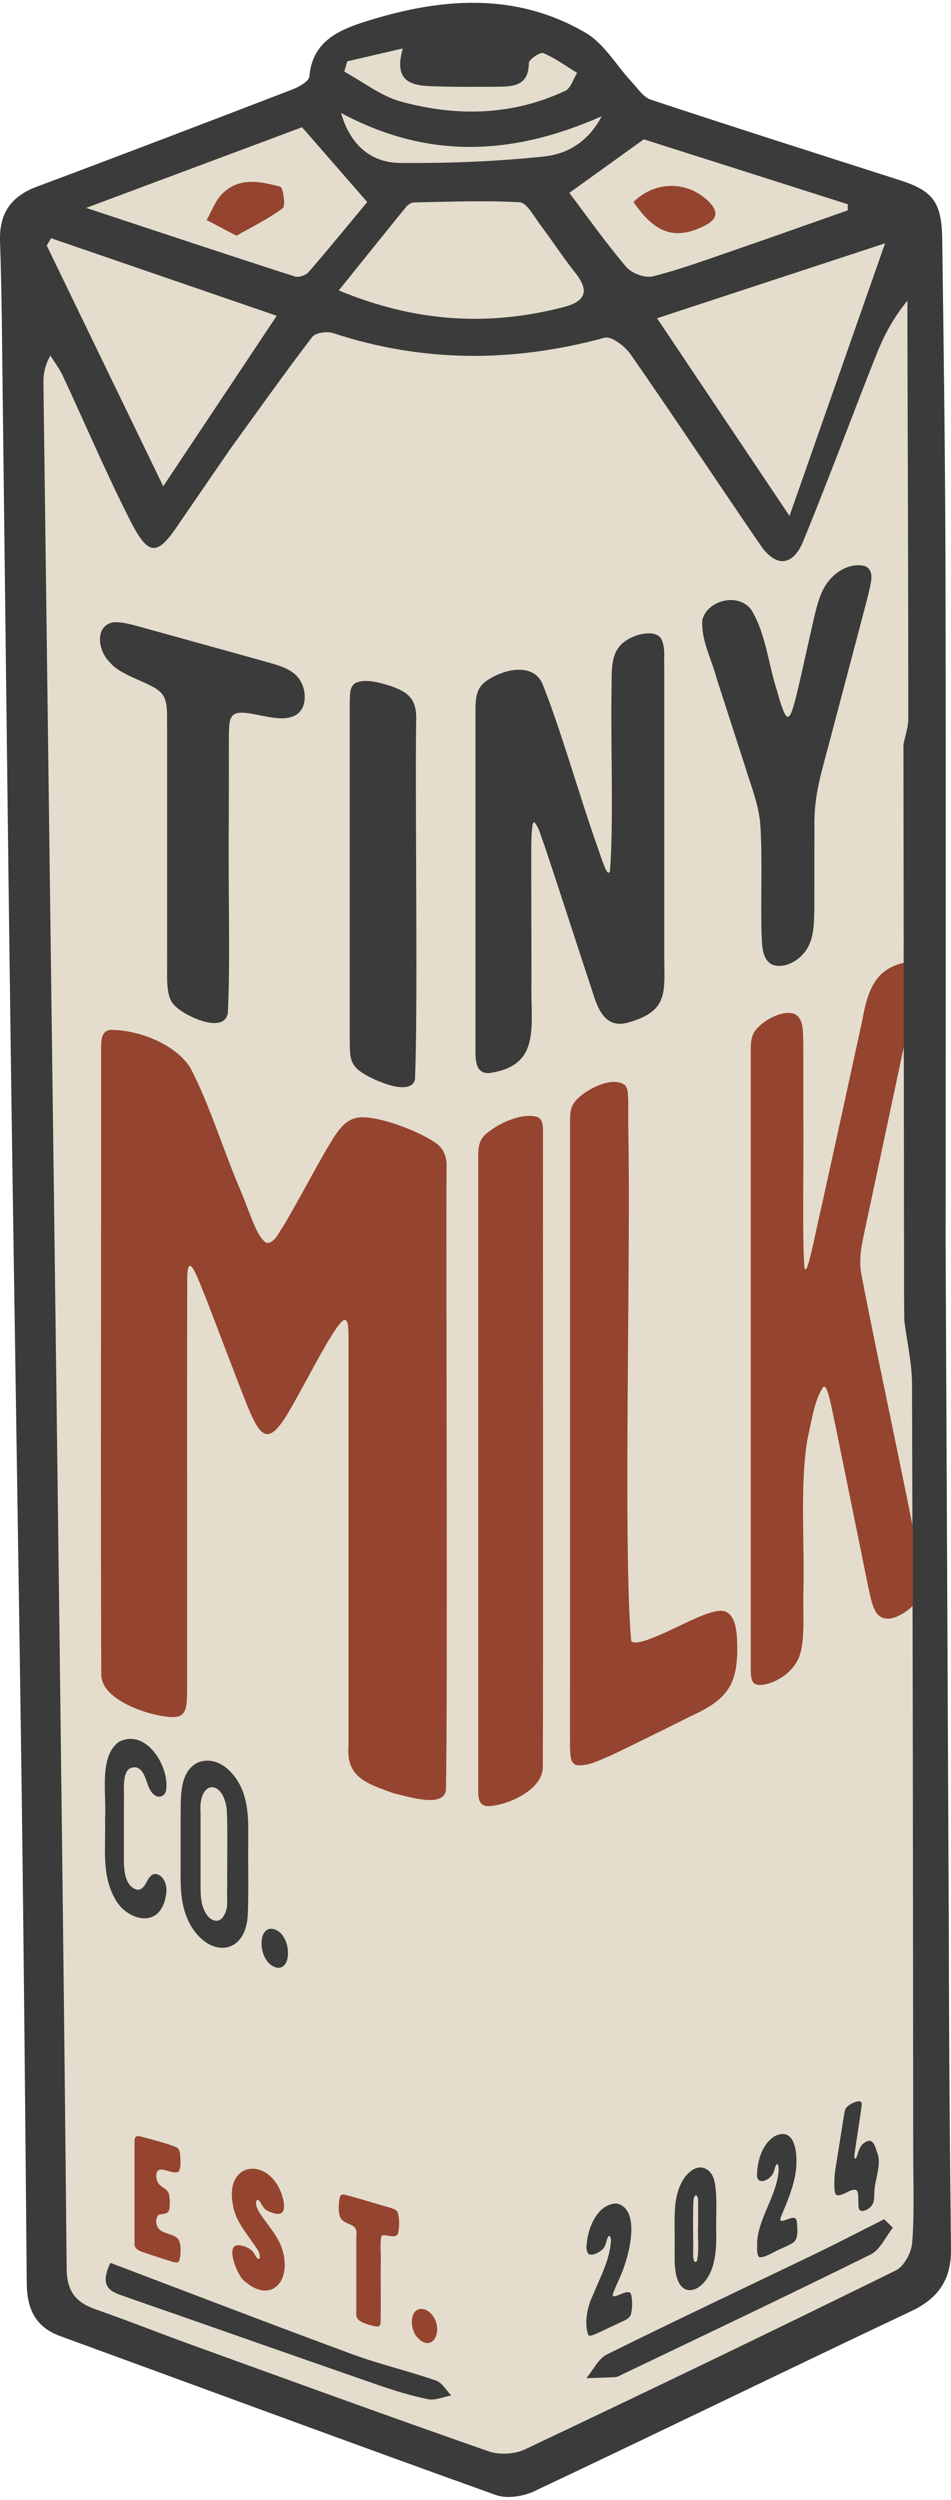 <svg id="Layer_2" data-name="Layer 2" xmlns="http://www.w3.org/2000/svg" width="196" height="515" viewBox="0 0 196.63 515.45">
  <defs>
    <style>
      .cls-1{fill:#95442f}.cls-1,.cls-2,.cls-3{stroke-width:0}.cls-2{fill:#3a3b3a}.cls-3{fill:#e4dccc}
    </style>
  </defs>
  <g id="Layer_17" data-name="Layer 17">
    <!-- <path class="cls-3" d="M194.49 117.93c-.05-22.99.64-45.98.33-68.96-.11-7.85-1.94-10.12-8.91-12.35-17.12-5.48-34.25-10.92-51.31-16.58-1.58-.52-2.76-2.37-4.01-3.71-3.16-3.39-5.65-7.86-9.47-10.1-14.74-8.64-30.4-7.2-45.9-2.24-5.33 1.71-10.68 4.14-11.25 11.24-.08 1.01-2.19 2.17-3.58 2.71-17.54 6.75-35.1 13.47-52.71 20.04-5.41 2.01-7.86 5.5-7.67 11.35.37 10.99.42 21.98.56 32.98.57 45.46 1.06 90.92 1.68 136.38.69 50.28 1.55 100.55 2.23 150.83.46 33.93.75 67.87 1.05 101.81.05 5.16 1.71 8.98 6.89 10.88 30.01 10.96 59.98 22.05 90.06 32.84 2.29.82 5.63.33 7.92-.74 26.04-12.3 51.93-24.92 77.96-37.22 5.7-2.69 8.34-6.58 8.27-12.83-.24-21.15-1.41-42.31-1.44-63.46-.06-47.97-.02-95.95-.02-143.92l-.68-138.93Z"/> -->
    <path class="cls-2" d="M196.19 400.77c.03 21.15.2 42.31.44 63.46.07 6.25-2.57 10.14-8.27 12.83-26.04 12.3-51.92 24.93-77.96 37.22-2.29 1.08-5.63 1.56-7.92.74-30.08-10.79-60.04-21.88-90.06-32.84-5.18-1.89-6.84-5.72-6.89-10.88-.3-33.94-.6-67.87-1.05-101.81-.68-50.28-1.54-100.55-2.23-150.83C1.63 173.2 1.13 127.74.57 82.28.43 71.29.38 60.29.01 49.3c-.2-5.85 2.26-9.33 7.67-11.35 17.61-6.58 35.16-13.29 52.71-20.04 1.39-.53 3.5-1.7 3.58-2.71.56-7.09 5.92-9.53 11.25-11.24 15.5-4.96 31.17-6.4 45.9 2.24 3.82 2.24 6.31 6.71 9.47 10.1 1.25 1.34 2.43 3.19 4.01 3.71 17.06 5.65 34.2 11.1 51.31 16.58 6.97 2.23 8.81 4.5 8.91 12.35.31 22.99.62 45.97.67 68.96.1 46.31.03 92.62.03 138.93"/>
    <path class="cls-3" d="M37.02 107.61c-4.53 6.78-6.28 6.87-10.14-.72-4.97-9.78-9.26-19.9-13.9-29.84-.69-1.47-1.7-2.79-2.56-4.18-1.23 2.2-1.46 3.98-1.44 5.75.92 72.09 1.88 144.18 2.79 216.26.73 57.79 1.47 115.57 2.01 173.36.04 4.71 1.88 6.98 5.99 8.42 6.59 2.3 13.09 4.89 19.66 7.27 20.49 7.42 40.97 14.87 61.55 22.06 2.22.78 5.39.63 7.52-.37 25.67-12.15 51.25-24.47 76.73-37.01 1.71-.84 3.22-3.71 3.38-5.74.46-5.96.22-11.98.21-17.97-.05-53.13-.08-106.26-.25-159.39-.01-4.38-1.03-8.76-1.59-13.14-.02-1.66-.05-3.32-.05-4.98-.04-38.05-.09-76.11-.13-114.16.35-1.75 1-3.5 1-5.25 0-26.48-.1-52.97-.18-79.45v-7c-3.04 3.7-4.94 7.43-6.48 11.3-5.07 12.79-9.85 25.7-15.07 38.43-2.13 5.19-5.65 5.43-8.79.86-9.02-13.14-17.81-26.44-26.91-39.52-1.16-1.66-3.96-3.8-5.37-3.41-18.84 5.13-37.48 5.18-56.11-.95-1.26-.42-3.64-.1-4.32.78-5.64 7.36-11 14.94-16.98 23.19l-10.58 15.4Z"/>
    <path class="cls-3" d="M163.24 106.03c-9.3-13.88-18.17-27.11-27.39-40.86 15.21-5 30.29-9.95 47.15-15.49-6.88 19.63-13.24 37.75-19.76 56.35ZM57.22 64.66C49.33 76.5 41.74 87.9 33.75 99.9 25.59 83.05 17.63 66.59 9.66 50.14c.3-.5.61-1.01.91-1.51 15.35 5.27 30.69 10.55 46.65 16.03ZM70.05 59.42c4.96-6.17 9.39-11.7 13.86-17.2.39-.48 1.1-.98 1.67-.99 7.29-.13 14.6-.44 21.87-.03 1.49.09 2.93 2.89 4.2 4.58 2.5 3.31 4.76 6.81 7.34 10.06 2.98 3.75 1.98 5.87-2.4 7.01-15.46 4.02-30.57 3.2-46.54-3.43ZM17.8 42.37c15.88-5.93 30.48-11.39 44.65-16.68 4.37 5.02 8.64 9.91 13.48 15.46-3.64 4.38-7.81 9.5-12.13 14.49-.57.66-2.06 1.16-2.85.9-14.03-4.52-28.01-9.17-43.15-14.18Zm31.09 5.73c3.27-1.87 6.62-3.49 9.55-5.69.64-.48.08-4.25-.5-4.41-4.16-1.12-8.62-2.07-12.1 1.59-1.37 1.44-2.08 3.5-3.09 5.27 1.78.94 3.56 1.87 6.14 3.23ZM117.71 39.26c4.98-3.58 9.49-6.82 15.4-11.07 12.67 4.03 27.42 8.73 42.18 13.42 0 .42 0 .84-.01 1.26-7.74 2.72-15.46 5.48-23.22 8.15-5.65 1.94-11.27 4.02-17.05 5.49-1.61.41-4.38-.6-5.5-1.91-4.25-4.99-8.04-10.38-11.8-15.34Zm13.3 1.88c4.36 6.38 8.37 7.86 14.23 5.11 2.41-1.13 3.9-2.58 1.28-5.18-4.32-4.3-11.09-4.34-15.51.08ZM71.79 12.07c3.61-.84 7.23-1.68 11.49-2.66-2.22 7.8 2.85 7.74 7.67 7.86 3.98.1 7.96.08 11.94.05 3.31-.02 6.41-.21 6.45-4.88 0-.75 2.35-2.34 2.99-2.07 2.47 1.04 4.69 2.68 7 4.09-.8 1.27-1.3 3.16-2.45 3.7-10.99 5.17-22.52 5.37-33.98 2.23-4.15-1.14-7.82-4.07-11.71-6.18l.6-2.13Z"/>
    <path class="cls-3" d="M70.51 22.74c17.76 9.53 35.21 8.97 53.91.67-2.95 5.6-7.43 7.84-11.88 8.32-9.86 1.05-19.84 1.43-29.77 1.35-6.33-.05-10.45-4.02-12.26-10.34Z"/>
    <path class="cls-2" d="M22.83 467.06c16.8 6.36 33.36 12.74 50.01 18.88 5.67 2.09 11.6 3.46 17.31 5.44 1.26.43 2.11 2.02 3.15 3.08-1.61.29-3.33 1.07-4.82.77-3.57-.73-7.1-1.82-10.55-3.02-17.59-6.1-35.14-12.3-52.73-18.41-2.64-.92-4.6-2.01-2.38-6.75ZM184.6 459.81c-1.5 1.87-2.62 4.53-4.57 5.5-17.05 8.44-34.25 16.59-51.4 24.81-.45.21-.91.51-1.38.54-2 .12-4.01.15-6.01.22 1.41-1.67 2.48-4.02 4.27-4.91 14.16-7.02 28.47-13.75 42.72-20.62 4.9-2.36 9.72-4.87 14.58-7.31.6.59 1.2 1.17 1.8 1.76Z"/>
    <path class="cls-1" d="M48.89 48.1c-2.59-1.36-4.37-2.3-6.14-3.23 1.01-1.78 1.72-3.83 3.09-5.27 3.48-3.67 7.94-2.71 12.1-1.59.58.15 1.14 3.92.5 4.41-2.92 2.2-6.28 3.82-9.55 5.69ZM131.01 41.14c4.42-4.41 11.19-4.38 15.51-.08 2.62 2.61 1.13 4.05-1.28 5.18-5.86 2.75-9.87 1.28-14.23-5.11Z"/>
    <path class="cls-3" d="M130.09 462.44c0-1.87-.11-3.76.14-5.6.03-.23 1.95-.2 2.99-.29-.22 2-.45 4.01-.67 6.01l-2.46-.12ZM168.78 451.25c-.93-1.68-2.93-3.67-2.55-4.96.57-1.93 2.81-3.36 4.35-5.01 1.02 1.14 3.03 2.44 2.87 3.38-.39 2.3-1.77 4.43-2.76 6.62l-1.91-.03Z"/>
    <path class="cls-2" d="M23.61 391.51c-2.64-4.97-1.72-10.45-1.89-16.26.36-4.72-1.34-12.72 2.78-15.81 5.7-3.09 10.7 5.19 9.82 10.08-.34 1.18-1.51 1.56-2.43.8-1.75-1.26-1.42-4.72-3.56-5.63-3.44-.59-2.58 4.38-2.71 7.31v11.02c-.06 2.36.05 6.18 2.68 6.91.29.04.57 0 .83-.14 1.05-.57 1.25-2.1 2.16-2.79.77-.72 2.07-.1 2.59.92.8 1.29.6 3.14.05 4.71-1.9 5.51-8.24 3.13-10.23-.98l-.08-.15ZM39.34 397.16c-1.92-3.45-2.04-7.35-1.99-11.09v-12.38c.04-3.46-.06-8.33 3.62-10.07 4.59-1.7 8.52 3.02 9.59 7.11.94 3.35.74 6.2.76 9.73-.04 5.16.09 9.94-.07 14.25-.2 8.63-7.68 9.59-11.83 2.61l-.08-.15Zm6.5-1.25c1.63-1.92.98-3.56 1.14-6.5-.05-4.51.12-11.44-.08-15.99-.76-6.46-5.95-6.17-5.43.61v14.77c0 1.99-.02 3.99.96 5.79.78 1.51 2.26 2.27 3.32 1.39l.09-.08ZM54.85 404.09c-.51-.91-.77-1.93-.77-3.05s.25-1.96.77-2.5 1.17-.68 1.97-.39 1.46.88 1.96 1.8c.51.92.76 1.94.76 3.08s-.26 1.98-.78 2.52-1.17.66-1.95.37-1.45-.9-1.97-1.82Z"/>
    <g id="Perspective_Text" data-name="Perspective Text">
      <path class="cls-1" d="M36.87 448.24c-1.03.48-2.61-.59-3.75-.45-.96.07-1.03 1.7-.44 2.71.61 1.04 1.95 1.14 2.26 2.41.21.86.2 1.86.11 2.73-.08 1.36-1.04 1.21-1.98 1.4-.89.22-1.02 2-.3 2.92 1 1.14 2.98 1.05 4.01 2.1.84 1.09.57 3.75.26 4.6-.23.41-.68.33-1.1.24-1.33-.35-4.32-1.38-6.05-1.94-1.23-.41-2.22-.8-2.07-2.12v-20.63c-.01-.92.04-1.59 1.25-1.27 1.46.38 5.98 1.53 7.49 2.28.38.24.55.62.63 1.06.11 1.14.33 3.04-.25 3.89l-.08.07ZM50.56 470.84c-1.36-.93-3.97-7.17-1.51-7.43 1.11-.03 2.48.47 3.2 1.31.4.48.65 1.09.93 1.37.8.65.57-.96.21-1.53-1.87-3.06-4.56-5.67-5.18-9.23-2.02-9.45 7.6-10.34 10.15-2.09 1.01 3.5-.07 4.53-3.06 3.04-.94-.42-1.24-1.59-1.8-2.17-.44-.34-.6.37-.55.73.09 1.17 1.03 2.33 1.72 3.31 1.87 2.55 3.43 4.43 3.99 7.29 1.21 5.86-2.88 9.85-7.95 5.51l-.13-.13ZM82.23 456.59c.38 1.25.4 3.09.05 4.4-.48 1.31-2.78-.12-3.41.53-.37 1.57-.05 3.23-.15 6.06-.02 4.54.04 9.29-.02 11.82-.06 1.3-1.36.7-2.41.46-1.22-.43-2.79-.86-2.62-2.37v-15.73c.36-3.01-1.47-2.16-3.07-3.69-.86-1.15-.54-3.71-.32-4.68.16-.46.55-.51 1.01-.42 2.65.66 5.99 1.73 8.59 2.46 1.25.37 1.98.54 2.29 1.07l.05.1ZM85.85 481.88c-.8-1.36-1.17-4.02.33-5.06 1.32-.74 2.85.29 3.54 1.53 1.94 3.22-.64 7.73-3.78 3.68l-.09-.15Z"/>
    </g>
    <g id="Perspective_Text-2" data-name="Perspective Text">
      <path class="cls-2" d="M126.81 473.93c.54.35 3.18-1.62 3.65-.45.36 1.29.31 3.27-.08 4.42-.65 1.03-1.56 1.12-2.93 1.85-1.9.85-4.17 2.03-5.14 2.31-.24.06-.48.09-.66-.07-.92-2.3-.22-5.98.93-8.23 1.46-3.62 3.5-7.26 3.75-11.29.03-.38-.27-1.62-.7-.61-.24.53-.33 1.42-.75 2.02-.55.9-2.52 1.89-3.21 1.3-.72-.84-.3-2.24-.2-3.29.57-3.11 2.5-7.04 6-7.11 5.48 1.18 2.28 12.06.6 15.49-.37.88-.82 1.83-1.17 2.7-.18.45-.26.78-.14.91l.05.04ZM141.61 472.46c-1.07-.56-1.56-1.83-1.82-2.97-.4-2.08-.27-3.13-.3-5.92.05-2.89-.13-5.72.14-8.56.29-2.48 1.11-5.25 3.14-6.86 2.23-1.81 4.53-.36 4.99 2.24.61 2.92.23 7.06.33 10.45.07 3.89-.26 8.8-3.59 11.21-.79.53-1.84.86-2.74.49l-.15-.07Zm2.53-5.97c.45-2.28.08-4.3.2-6.91 0-2.03.01-3.79 0-5.4.02-.45-.22-1.27-.56-1.05-.21.17-.29.46-.36.72-.24 2.37-.03 9.03-.1 11.46-.07.5.18 2.21.77 1.32l.06-.13ZM161.48 458.35c.42.28 2.37-.99 2.95-.49.2.15.27.4.33.67.08 1.44.41 3.39-.7 4.29-.44.33-1.17.67-2.07 1.09-1.94.75-3.66 2.1-5.02 1.98-.65-.7-.36-2.25-.42-3.21.35-4.98 3.92-9.37 4.41-14.37.04-.55.07-.79-.05-1.36-.47-1.17-.8 1.37-1.16 1.77-.19.33-.46.62-.79.87-1.46 1.04-2.61.64-2.43-1.03.13-2.81 1.09-6 3.54-7.63 5.19-2.65 4.98 5.91 4.17 8.83-.53 2.35-1.49 4.73-2.44 6.97-.16.46-.61 1.25-.38 1.58l.05.04ZM181.39 444.3c.92 2.44-.48 5.46-.6 7.94-.04.9.04 1.87-.37 2.69-.54 1.01-2.06 1.74-2.6 1.24-.72-.48.07-3.46-.81-4.2-1.23-.28-2.68 1.32-3.97 1.08-.67-.22-.52-2.13-.51-3.28.02-.84.1-1.46.23-2.27l1.78-11.17c.1-.52.16-.98.48-1.38.58-.76 2.54-1.6 2.98-1.18.25.28.14.69.12 1.11-.28 2.07-1.12 7.4-1.43 9.6-.06.31-.1 1.44.3.93.38-.58.55-2.41 1.71-3.16 1.76-1.25 2.19.6 2.65 1.94l.04.12Z"/>
    </g>
    <path class="cls-1" d="M101.01 372.65c-2.23.08-2.13-2.08-2.13-3.67V238.6c-.05-1.82.13-3.7 1.73-4.96 2.54-2.16 7.55-4.45 10.64-3.34 1.16.6.98 2.28 1.02 3.58-.04 18.79.07 112.32-.04 130.73-.04 4.77-7.34 7.88-11.13 8.05h-.09ZM119.17 364.18c-1.39-.46-1.21-2.26-1.31-3.54-.02-4.11 0-12.99 0-24.44V230.9c.04-1.45.06-2.63 1.03-3.85 1.83-2.31 7.61-5.43 10.32-3.41.42.46.55 1.11.61 1.76.14 1.7.05 3.98.08 7.16.57 25.76-1.11 87.68.62 106.03.94.88 4.44-.71 5.95-1.34 3.67-1.54 8.65-4.35 11.61-4.86 2.73-.62 4.03 1.49 4.27 5.19.54 9.31-1.39 12.75-9.01 16.24-5.06 2.53-12.22 6.08-17.01 8.36-2.27.93-4.69 2.27-7.09 2.03l-.06-.02ZM157.3 347.63c-2.16.08-2.03-1.69-2.07-3.45V216.95c0-1.75-.06-3.52 1.2-4.9 1.92-2.24 6.22-4.23 8.21-2.89 1.62 1.22 1.34 3.73 1.45 5.78.02 3.77 0 9.27.01 15.33.11 8.7-.26 24.72.22 31.06.5 2.54 2.18-6.83 3.66-13.12 2.71-12.3 5.59-25.44 8.31-37.95 1.14-6.48 2.82-10.36 8.15-11.78 3.69-.94 3.67 2.12 2.9 5.51-2.54 12.27-7.93 37.39-10.34 48.73-.78 3.77-1.6 6.76-.81 10.54 3.34 17.36 9.84 47.14 12.49 61.9.63 3.42-1.38 6.11-3.9 7.63-1.46.88-3.26 1.67-4.83.66-1.6-1.03-2.05-4.38-3.02-8.97-.46-2.27-.91-4.52-1.38-6.82-1.51-7.42-3.38-16.63-4.78-23.45-1.08-5.19-1.73-8.82-2.58-8.15-1.88 2.83-2.42 7.32-3.24 10.76-1.6 9.56-.56 21.55-.84 31.74-.12 4.67.54 11.45-1.47 14.44-1.52 2.54-4.53 4.34-7.23 4.62h-.09ZM74.77 230.31c4.17-.11 11.95 2.98 15.05 5.12 2.12 1.31 2.6 3.3 2.51 5.43-.14 18.16.26 110.66-.13 128.47-.46 3.7-7.41 1.49-10.89.65-5.53-2.01-9.81-3.3-9.25-9.83v-84.69c-.03-4.45-.8-4.47-3.84.51-2.43 3.94-5.9 10.76-8.4 15-4.3 7.39-5.92 5.67-8.74-1.18-2.64-6.65-6.22-16.25-8.7-22.6-.99-2.15-3.67-10.5-3.67-3.35-.04 13.71-.02 39.14-.02 55.56V348.25c-.04 3.66.02 5.87-2.67 6.01-4.29.1-15.22-3.33-15.07-8.84-.17-19.33 0-110.37-.05-129.24.06-1.77-.02-3.58 1.8-3.93 5.17-.13 13.22 2.52 16.62 7.76 4.07 7.81 6.52 16.18 10.14 24.78 2.54 5.95 3.48 10.01 5.6 11.47 1.7.19 2.59-2.23 3.54-3.49 2.4-4 6.14-11.04 8.88-15.8 1.8-2.85 3.44-6.52 7.16-6.66h.14Z"/>
    <path class="cls-2" d="M128.86 132.22c2.22-1.9 6.75-2.81 7.86-.79.91 1.84.52 3.83.62 5.93v59.21c0 7.82 1.04 11.7-7.32 14.11-4.88 1.46-6.41-2.71-7.6-6.58-2.68-8.09-7.41-22.71-9.86-30.01-.67-1.65-1.05-3.6-2.07-4.75-.18-.08-.31.13-.4.64-.34 2.72-.23 5.72-.25 9.25.02 6.95.03 15.76.05 22.79-.28 9.17 2.22 17.49-8.54 19.12-3.01.33-3.06-2.58-3.04-4.91v-69.08c.04-2.61-.21-5.23 2.14-6.94 3.48-2.51 9.68-3.99 11.68.44 3.52 8.67 7.66 23.07 10.9 32.34 1.64 4.63 2.55 7.89 3.09 6.42.79-9.88.11-26.52.33-37.98.07-3.18-.29-6.91 2.31-9.14l.09-.08ZM159.72 198.78c-2.32-1.13-2.13-4.3-2.27-6.61-.18-7.5.23-15.72-.28-22.83-.48-4.13-1.72-7.03-3.07-11.41-1.77-5.47-4.12-12.72-5.96-18.43-1.11-4.17-3.2-7.81-2.93-11.95.96-4.05 7.36-5.82 10.13-2.12 2.98 4.79 3.57 11.45 5.31 16.72.98 3.49 1.7 5.61 2.33 5.37.7-.18 1.43-3.24 2.43-7.54.84-3.69 1.83-8.21 2.68-11.95.61-2.52 1.07-4.87 2.25-7.08 2.13-3.8 5.91-5.37 8.64-4.51 2.07 1.11.9 3.9.55 5.83-.85 3.33-1.73 6.57-2.68 10.21-1.76 6.66-3.99 15.09-5.65 21.4-1.68 6.21-2.98 10.66-2.8 16.82-.04 4.93 0 11.22-.03 16.53-.06 2.7-.03 5.6-1.34 7.96-1.34 2.47-4.48 4.45-7.19 3.63l-.1-.04ZM62.39 140.65c1.14 2.38.85 6.04-2.07 6.89-2.68.98-7.17-.67-9.78-.83-.82-.05-1.72-.04-2.35.48-.9.87-.78 2.32-.86 3.58-.03 3.78 0 10.18-.02 17.45-.16 15.48.33 30.08-.2 40.49-.73 4.58-8.95.62-10.89-1.4-2.15-1.82-1.58-6.21-1.67-10.15V149.8c-.04-3.82.21-6.01-1.6-7.56-2.44-2.05-7.94-3.12-10.31-6.04-2.4-2.38-3.12-7.51.81-8.19 1.81-.16 3.86.51 5.72.99 7.32 2.03 19.6 5.42 26.35 7.31 2.66.77 5.6 1.6 6.8 4.22l.05.12ZM74.29 220.67c-2.03-1.57-1.94-3.27-1.98-6.33v-69.59c.09-1.49-.16-3.31 1.15-4.19 1.97-.96 4.98-.11 7.12.55 4.13 1.4 5.75 2.91 5.45 7.85-.2 20.4.4 59.04-.23 73.53-.91 3.79-9.31-.13-11.42-1.74l-.1-.08ZM186.86 195.47h4.34v22.42h-4.34zM188.74 309.64h4.34v22.42h-4.34z"/>
  </g>
</svg>

